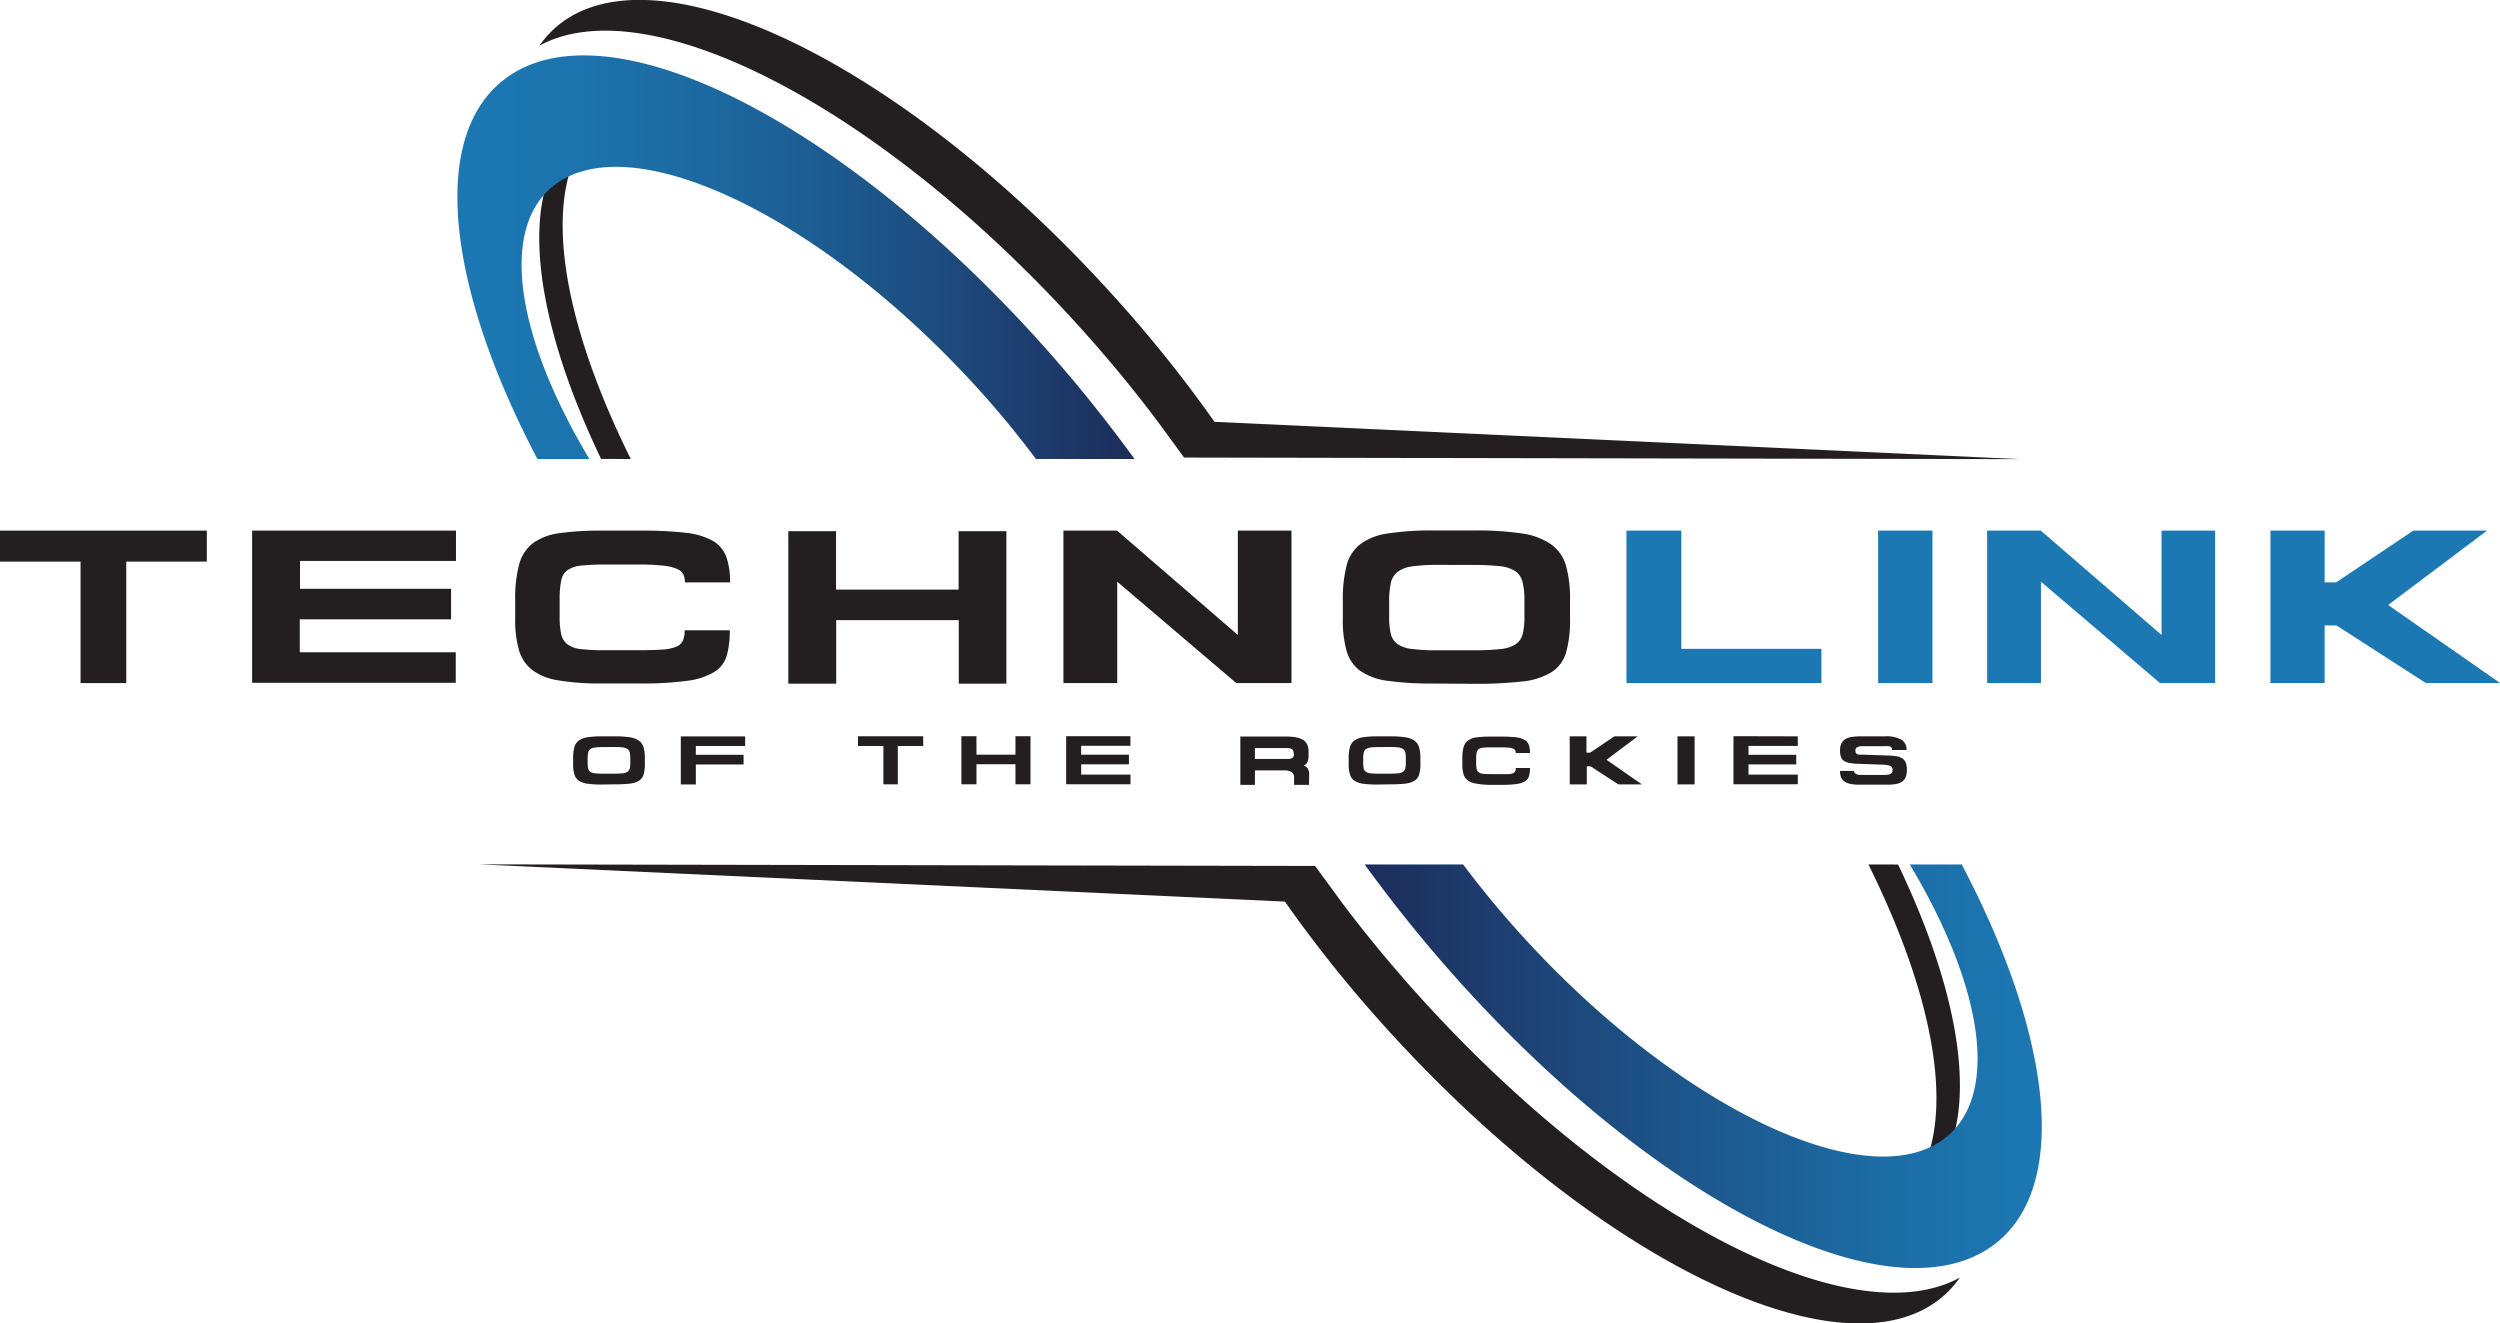 <svg id="color" xmlns="http://www.w3.org/2000/svg" xmlns:xlink="http://www.w3.org/1999/xlink" viewBox="0 0 448.81 237.58"><defs><style>.cls-1{fill:#231f20;}.cls-2{fill:url(#linear-gradient);}.cls-3{fill:url(#linear-gradient-2);}.cls-4{fill:#1c78b3;}</style><linearGradient id="linear-gradient" x1="382.88" y1="209.36" x2="261.32" y2="209.36" gradientUnits="userSpaceOnUse"><stop offset="0" stop-color="#1c78b3"/><stop offset="0.21" stop-color="#1c6ea7"/><stop offset="0.58" stop-color="#1d5287"/><stop offset="1" stop-color="#1d2d5b"/></linearGradient><linearGradient id="linear-gradient-2" x1="98.44" y1="64.11" x2="220" y2="64.11" gradientUnits="userSpaceOnUse"><stop offset="0" stop-color="#1c78b3"/><stop offset="0.18" stop-color="#1c73ad"/><stop offset="0.43" stop-color="#1c659c"/><stop offset="0.7" stop-color="#1d4d80"/><stop offset="1" stop-color="#1d2d5b"/></linearGradient></defs><title>logo-color</title><path class="cls-1" d="M351.75,173.13c13.68,27.53,16.54,51.17,5.16,60.73-.25.21-.52.38-.78.58a17.13,17.13,0,0,0,5-2.86c11.06-9.29,8.66-31.9-4.05-58.44Z" transform="translate(-16.33 -17.94)"/><path class="cls-2" d="M359.18,173.13c12.84,21.41,16.21,40.75,6.78,48.76-13.28,11.27-46.89-4.18-75.07-34.53A173.58,173.58,0,0,1,279,173.13H261.32q4.87,6.72,10.42,13.42c37.38,44.93,83.33,69.46,102.64,54.78,13.6-10.34,10.32-37.4-5.87-68.2Z" transform="translate(-16.33 -17.94)"/><path class="cls-1" d="M270.41,196c-4.7-5.25-9.11-10.61-13.16-16l-4.83-6.6-150.09-.29L247,179.8a236.63,236.63,0,0,0,17.28,21.71c38.28,42.76,83.56,64.66,101.14,48.92a18.14,18.14,0,0,0,2.75-3.13C348.63,258,306.42,236.21,270.41,196Z" transform="translate(-16.33 -17.94)"/><path class="cls-1" d="M129.57,100.34C115.89,72.81,113,49.17,124.41,39.61c.25-.21.52-.38.78-.58a17.13,17.13,0,0,0-5,2.86c-11.06,9.29-8.66,31.9,4.05,58.44Z" transform="translate(-16.33 -17.94)"/><path class="cls-3" d="M122.14,100.34c-12.84-21.41-16.21-40.75-6.78-48.76,13.28-11.27,46.89,4.18,75.07,34.53a173.58,173.58,0,0,1,11.88,14.23H220q-4.87-6.72-10.42-13.42C172.19,42,126.24,17.46,106.94,32.14c-13.6,10.34-10.32,37.4,5.87,68.2Z" transform="translate(-16.33 -17.94)"/><path class="cls-1" d="M210.91,77.48c4.7,5.25,9.11,10.61,13.16,16l4.83,6.6,150.09.29L234.36,93.67A236.63,236.63,0,0,0,217.08,72C178.8,29.21,133.52,7.31,115.93,23a18.14,18.14,0,0,0-2.75,3.13C132.69,15.5,174.9,37.26,210.91,77.48Z" transform="translate(-16.33 -17.94)"/><path class="cls-1" d="M53.46,118.76H39v21.81H30.79V118.76H16.33V113.2H53.46Z" transform="translate(-16.33 -17.94)"/><path class="cls-1" d="M182.07,151.87h-4.56v6.88h-2.59v-6.88h-4.56v-1.75h11.71Z" transform="translate(-16.33 -17.94)"/><path class="cls-1" d="M98.19,113.2v5.44h-28v5H97.31v5.48H70.15v5.92h28v5.48H61.59V113.2Z" transform="translate(-16.33 -17.94)"/><path class="cls-1" d="M219.27,150.11v1.72h-8.85v1.59H219v1.73h-8.57V157h8.85v1.73H207.73v-8.63Z" transform="translate(-16.33 -17.94)"/><path class="cls-1" d="M141.25,158.77h-2.7v-8.63H150.1v1.72h-8.85v1.59h8.57v1.73h-8.57Z" transform="translate(-16.33 -17.94)"/><path class="cls-1" d="M116.61,140.09a10.67,10.67,0,0,1-4.66-1.81,6.91,6.91,0,0,1-2.42-3.53,18.91,18.91,0,0,1-.71-5.62v-3.47a23.28,23.28,0,0,1,.73-6.47,7.05,7.05,0,0,1,2.5-3.77,10.46,10.46,0,0,1,4.76-1.77,52.06,52.06,0,0,1,7.56-.45h7a68.45,68.45,0,0,1,7.91.37,13.13,13.13,0,0,1,4.9,1.4,5.53,5.53,0,0,1,2.5,2.84,13.11,13.11,0,0,1,.71,4.69h-8.1a3.57,3.57,0,0,0-.26-1.4,2.15,2.15,0,0,0-1.11-1,8.14,8.14,0,0,0-2.5-.61,39.38,39.38,0,0,0-4.43-.2h-6a41,41,0,0,0-4.26.18,5.2,5.2,0,0,0-2.5.81,3,3,0,0,0-1.15,1.89,16.4,16.4,0,0,0-.28,3.43v3a14.3,14.3,0,0,0,.28,3.19,3.14,3.14,0,0,0,1.13,1.83,4.93,4.93,0,0,0,2.4.85,34,34,0,0,0,4.1.2H131q2.59,0,4.21-.12a7.85,7.85,0,0,0,2.52-.51,2.18,2.18,0,0,0,1.2-1.1,4.74,4.74,0,0,0,.31-1.85h8.1a16.36,16.36,0,0,1-.54,4.56,5.16,5.16,0,0,1-2.26,2.94,12.64,12.64,0,0,1-4.92,1.58,60,60,0,0,1-8.43.47h-7.16A44.72,44.72,0,0,1,116.61,140.09Z" transform="translate(-16.33 -17.94)"/><path class="cls-1" d="M166.42,113.3v10.49h22V113.3H197v27.37h-8.55v-11.4h-22v11.4h-8.6V113.3Z" transform="translate(-16.33 -17.94)"/><path class="cls-1" d="M191.63,150.11v3.31h7v-3.31h2.7v8.63h-2.7v-3.6h-7v3.6h-2.71v-8.63Z" transform="translate(-16.33 -17.94)"/><path class="cls-1" d="M273.66,140.65a56.19,56.19,0,0,1-8.08-.47,11.23,11.23,0,0,1-5-1.77,6.65,6.65,0,0,1-2.49-3.55,20.18,20.18,0,0,1-.69-5.8v-3.31a24.49,24.49,0,0,1,.67-6.27,7.05,7.05,0,0,1,2.46-3.85,11,11,0,0,1,5-1.93,51.9,51.9,0,0,1,8.23-.53H281a54.83,54.83,0,0,1,8.62.55,12.1,12.1,0,0,1,5.25,2,7.1,7.1,0,0,1,2.61,3.83,22.15,22.15,0,0,1,.71,6.13v3.31a21.21,21.21,0,0,1-.71,6.09,6.29,6.29,0,0,1-2.64,3.55,12.59,12.59,0,0,1-5.3,1.66,74,74,0,0,1-8.7.41Zm.89-21.3a33.5,33.5,0,0,0-4.66.26,5.65,5.65,0,0,0-2.66,1,3.38,3.38,0,0,0-1.21,2,15.05,15.05,0,0,0-.3,3.31v2.84a12.37,12.37,0,0,0,.3,3,3.12,3.12,0,0,0,1.18,1.79,5.68,5.68,0,0,0,2.56.89,33.41,33.41,0,0,0,4.48.24h6.5a47,47,0,0,0,4.83-.2,6.38,6.38,0,0,0,2.81-.85,3.09,3.09,0,0,0,1.3-1.83,12.5,12.5,0,0,0,.32-3.16v-2.84a13.9,13.9,0,0,0-.32-3.31,3.27,3.27,0,0,0-1.3-2,6.23,6.23,0,0,0-2.83-.91,44.71,44.71,0,0,0-5-.22Z" transform="translate(-16.33 -17.94)"/><path class="cls-1" d="M124.33,158.78a17.73,17.73,0,0,1-2.55-.15,3.54,3.54,0,0,1-1.56-.56,2.1,2.1,0,0,1-.78-1.12,6.37,6.37,0,0,1-.22-1.83v-1a7.73,7.73,0,0,1,.21-2,2.23,2.23,0,0,1,.78-1.21,3.47,3.47,0,0,1,1.58-.61,16.37,16.37,0,0,1,2.6-.17h2.28a17.3,17.3,0,0,1,2.72.17,3.82,3.82,0,0,1,1.66.62,2.24,2.24,0,0,1,.82,1.21,7,7,0,0,1,.23,1.93v1a6.69,6.69,0,0,1-.23,1.92,2,2,0,0,1-.83,1.12,4,4,0,0,1-1.67.52,23.33,23.33,0,0,1-2.74.13Zm.28-6.72a10.57,10.57,0,0,0-1.47.08,1.78,1.78,0,0,0-.84.3,1.07,1.07,0,0,0-.38.62,4.75,4.75,0,0,0-.09,1v.9a3.9,3.9,0,0,0,.09.95,1,1,0,0,0,.37.57,1.79,1.79,0,0,0,.81.28,10.54,10.54,0,0,0,1.41.07h2.05a14.82,14.82,0,0,0,1.52-.06,2,2,0,0,0,.89-.27,1,1,0,0,0,.41-.58,3.94,3.94,0,0,0,.1-1v-.9a4.39,4.39,0,0,0-.1-1,1,1,0,0,0-.41-.62,2,2,0,0,0-.89-.29,14.1,14.1,0,0,0-1.56-.07Z" transform="translate(-16.33 -17.94)"/><path class="cls-4" d="M318.17,113.2v21.22h25.15v6.15h-35V113.2Z" transform="translate(-16.33 -17.94)"/><path class="cls-4" d="M353.5,113.2h9.75v27.37H353.5Z" transform="translate(-16.33 -17.94)"/><path class="cls-4" d="M382.7,113.2l21.68,18.73V113.2H414v27.37H404.1l-21.37-18.2v18.2h-9.66V113.2Z" transform="translate(-16.33 -17.94)"/><path class="cls-1" d="M216.87,113.2l21.68,18.73V113.2h9.63v27.37h-9.91l-21.37-18.2v18.2h-9.66V113.2Z" transform="translate(-16.33 -17.94)"/><path class="cls-4" d="M433.66,113.2v9.28h2.08l13.83-9.28H462.8l-17.74,13.35,20.08,14H451.8l-16-10.32h-2.14v10.32h-9.73V113.2Z" transform="translate(-16.33 -17.94)"/><path class="cls-1" d="M339.08,150.13v1.72h-8.85v1.59h8.57v1.73h-8.57V157h8.85v1.73H327.53v-8.63Z" transform="translate(-16.33 -17.94)"/><path class="cls-1" d="M281.3,158.61a3.37,3.37,0,0,1-1.47-.57,2.18,2.18,0,0,1-.76-1.11,6,6,0,0,1-.22-1.77v-1.09a7.34,7.34,0,0,1,.23-2,2.22,2.22,0,0,1,.79-1.19,3.3,3.3,0,0,1,1.5-.56,16.42,16.42,0,0,1,2.38-.14h2.2a21.59,21.59,0,0,1,2.5.12,4.14,4.14,0,0,1,1.54.44,1.74,1.74,0,0,1,.79.9,4.14,4.14,0,0,1,.22,1.48h-2.56a1.13,1.13,0,0,0-.08-.44.68.68,0,0,0-.35-.32,2.57,2.57,0,0,0-.79-.19,12.42,12.42,0,0,0-1.4-.06h-1.9a12.94,12.94,0,0,0-1.34.06,1.64,1.64,0,0,0-.79.26,1,1,0,0,0-.36.6,5.17,5.17,0,0,0-.09,1.08V155a4.51,4.51,0,0,0,.09,1,1,1,0,0,0,.36.58,1.55,1.55,0,0,0,.76.27,10.71,10.71,0,0,0,1.29.06h2q.82,0,1.33,0a2.48,2.48,0,0,0,.79-.16.69.69,0,0,0,.38-.35,1.5,1.5,0,0,0,.1-.58H291a5.16,5.16,0,0,1-.17,1.44,1.63,1.63,0,0,1-.71.93,4,4,0,0,1-1.55.5,18.91,18.91,0,0,1-2.66.15h-2.26A14.11,14.11,0,0,1,281.3,158.61Z" transform="translate(-16.33 -17.94)"/><path class="cls-1" d="M263.56,158.78a17.73,17.73,0,0,1-2.55-.15,3.54,3.54,0,0,1-1.56-.56,2.1,2.1,0,0,1-.78-1.12,6.37,6.37,0,0,1-.22-1.83v-1a7.73,7.73,0,0,1,.21-2,2.23,2.23,0,0,1,.78-1.21,3.47,3.47,0,0,1,1.58-.61,16.37,16.37,0,0,1,2.6-.17h2.28a17.3,17.3,0,0,1,2.72.17,3.82,3.82,0,0,1,1.66.62,2.24,2.24,0,0,1,.82,1.21,7,7,0,0,1,.23,1.93v1a6.69,6.69,0,0,1-.23,1.92,2,2,0,0,1-.83,1.12,4,4,0,0,1-1.67.52,23.33,23.33,0,0,1-2.74.13Zm.28-6.72a10.57,10.57,0,0,0-1.47.08,1.78,1.78,0,0,0-.84.3,1.07,1.07,0,0,0-.38.62,4.75,4.75,0,0,0-.09,1v.9a3.9,3.9,0,0,0,.09.95,1,1,0,0,0,.37.57,1.79,1.79,0,0,0,.81.28,10.54,10.54,0,0,0,1.41.07h2.05a14.82,14.82,0,0,0,1.52-.06,2,2,0,0,0,.89-.27,1,1,0,0,0,.41-.58,3.94,3.94,0,0,0,.1-1v-.9a4.39,4.39,0,0,0-.1-1,1,1,0,0,0-.41-.62,2,2,0,0,0-.89-.29,14.1,14.1,0,0,0-1.56-.07Z" transform="translate(-16.33 -17.94)"/><path class="cls-1" d="M317.48,150.13h3.07v8.63h-3.07Z" transform="translate(-16.33 -17.94)"/><path class="cls-1" d="M301.14,150.13v2.93h.65l4.36-2.93h4.18l-5.59,4.21,6.34,4.42h-4.21l-5-3.25h-.67v3.25h-3.07v-8.63Z" transform="translate(-16.33 -17.94)"/><path class="cls-1" d="M251.32,158.84h-2.67v-1.35a1.06,1.06,0,0,0-.44-.94,2.46,2.46,0,0,0-1.36-.3h-5.23v2.59H239v-8.67h8.22a9.69,9.69,0,0,1,1.83.15,3.44,3.44,0,0,1,1.26.48,1.92,1.92,0,0,1,.72.86,3.31,3.31,0,0,1,.22,1.28v.6a3.12,3.12,0,0,1-.18,1.16,1.37,1.37,0,0,1-.7.69,1.33,1.33,0,0,1,.73.51,2,2,0,0,1,.26,1.14Zm-2.76-5.7a.79.79,0,0,0-.29-.71,2,2,0,0,0-1-.19h-5.66v1.95h5.73a1.81,1.81,0,0,0,1-.19.77.77,0,0,0,.28-.68Z" transform="translate(-16.33 -17.94)"/><path class="cls-1" d="M354.8,150.13a5.4,5.4,0,0,1,2.87.6,2,2,0,0,1,.93,1.85H356a1,1,0,0,0-.05-.34.45.45,0,0,0-.19-.22,1,1,0,0,0-.38-.12,4.26,4.26,0,0,0-.63,0h-4.12a2.06,2.06,0,0,0-.86.16.64.64,0,0,0-.34.65.77.77,0,0,0,.09.41.53.53,0,0,0,.24.21,1.18,1.18,0,0,0,.38.09l.49,0,4.53.15a13.87,13.87,0,0,1,1.53.12,2.84,2.84,0,0,1,1.09.36,1.67,1.67,0,0,1,.66.77,3.42,3.42,0,0,1,.22,1.36,3.53,3.53,0,0,1-.18,1.19,1.81,1.81,0,0,1-.58.82,2.61,2.61,0,0,1-1.07.47,7.52,7.52,0,0,1-1.63.15h-5.08a7.6,7.6,0,0,1-1.64-.15,2.77,2.77,0,0,1-1.07-.46,1.66,1.66,0,0,1-.58-.77,3.13,3.13,0,0,1-.17-1.09h2.51a.59.59,0,0,0,.34.52,1.67,1.67,0,0,0,.86.2h4.11a3.18,3.18,0,0,0,1.21-.17.69.69,0,0,0,.4-.7,1,1,0,0,0-.07-.41.66.66,0,0,0-.26-.29,1.47,1.47,0,0,0-.52-.18,6.54,6.54,0,0,0-.86-.09l-3.93-.14q-1,0-1.76-.12a3.38,3.38,0,0,1-1.17-.33,1.41,1.41,0,0,1-.66-.71,3.34,3.34,0,0,1-.2-1.28,2.94,2.94,0,0,1,.21-1.17,1.77,1.77,0,0,1,.65-.78,3,3,0,0,1,1.14-.43,9.37,9.37,0,0,1,1.69-.13Z" transform="translate(-16.33 -17.94)"/></svg>
